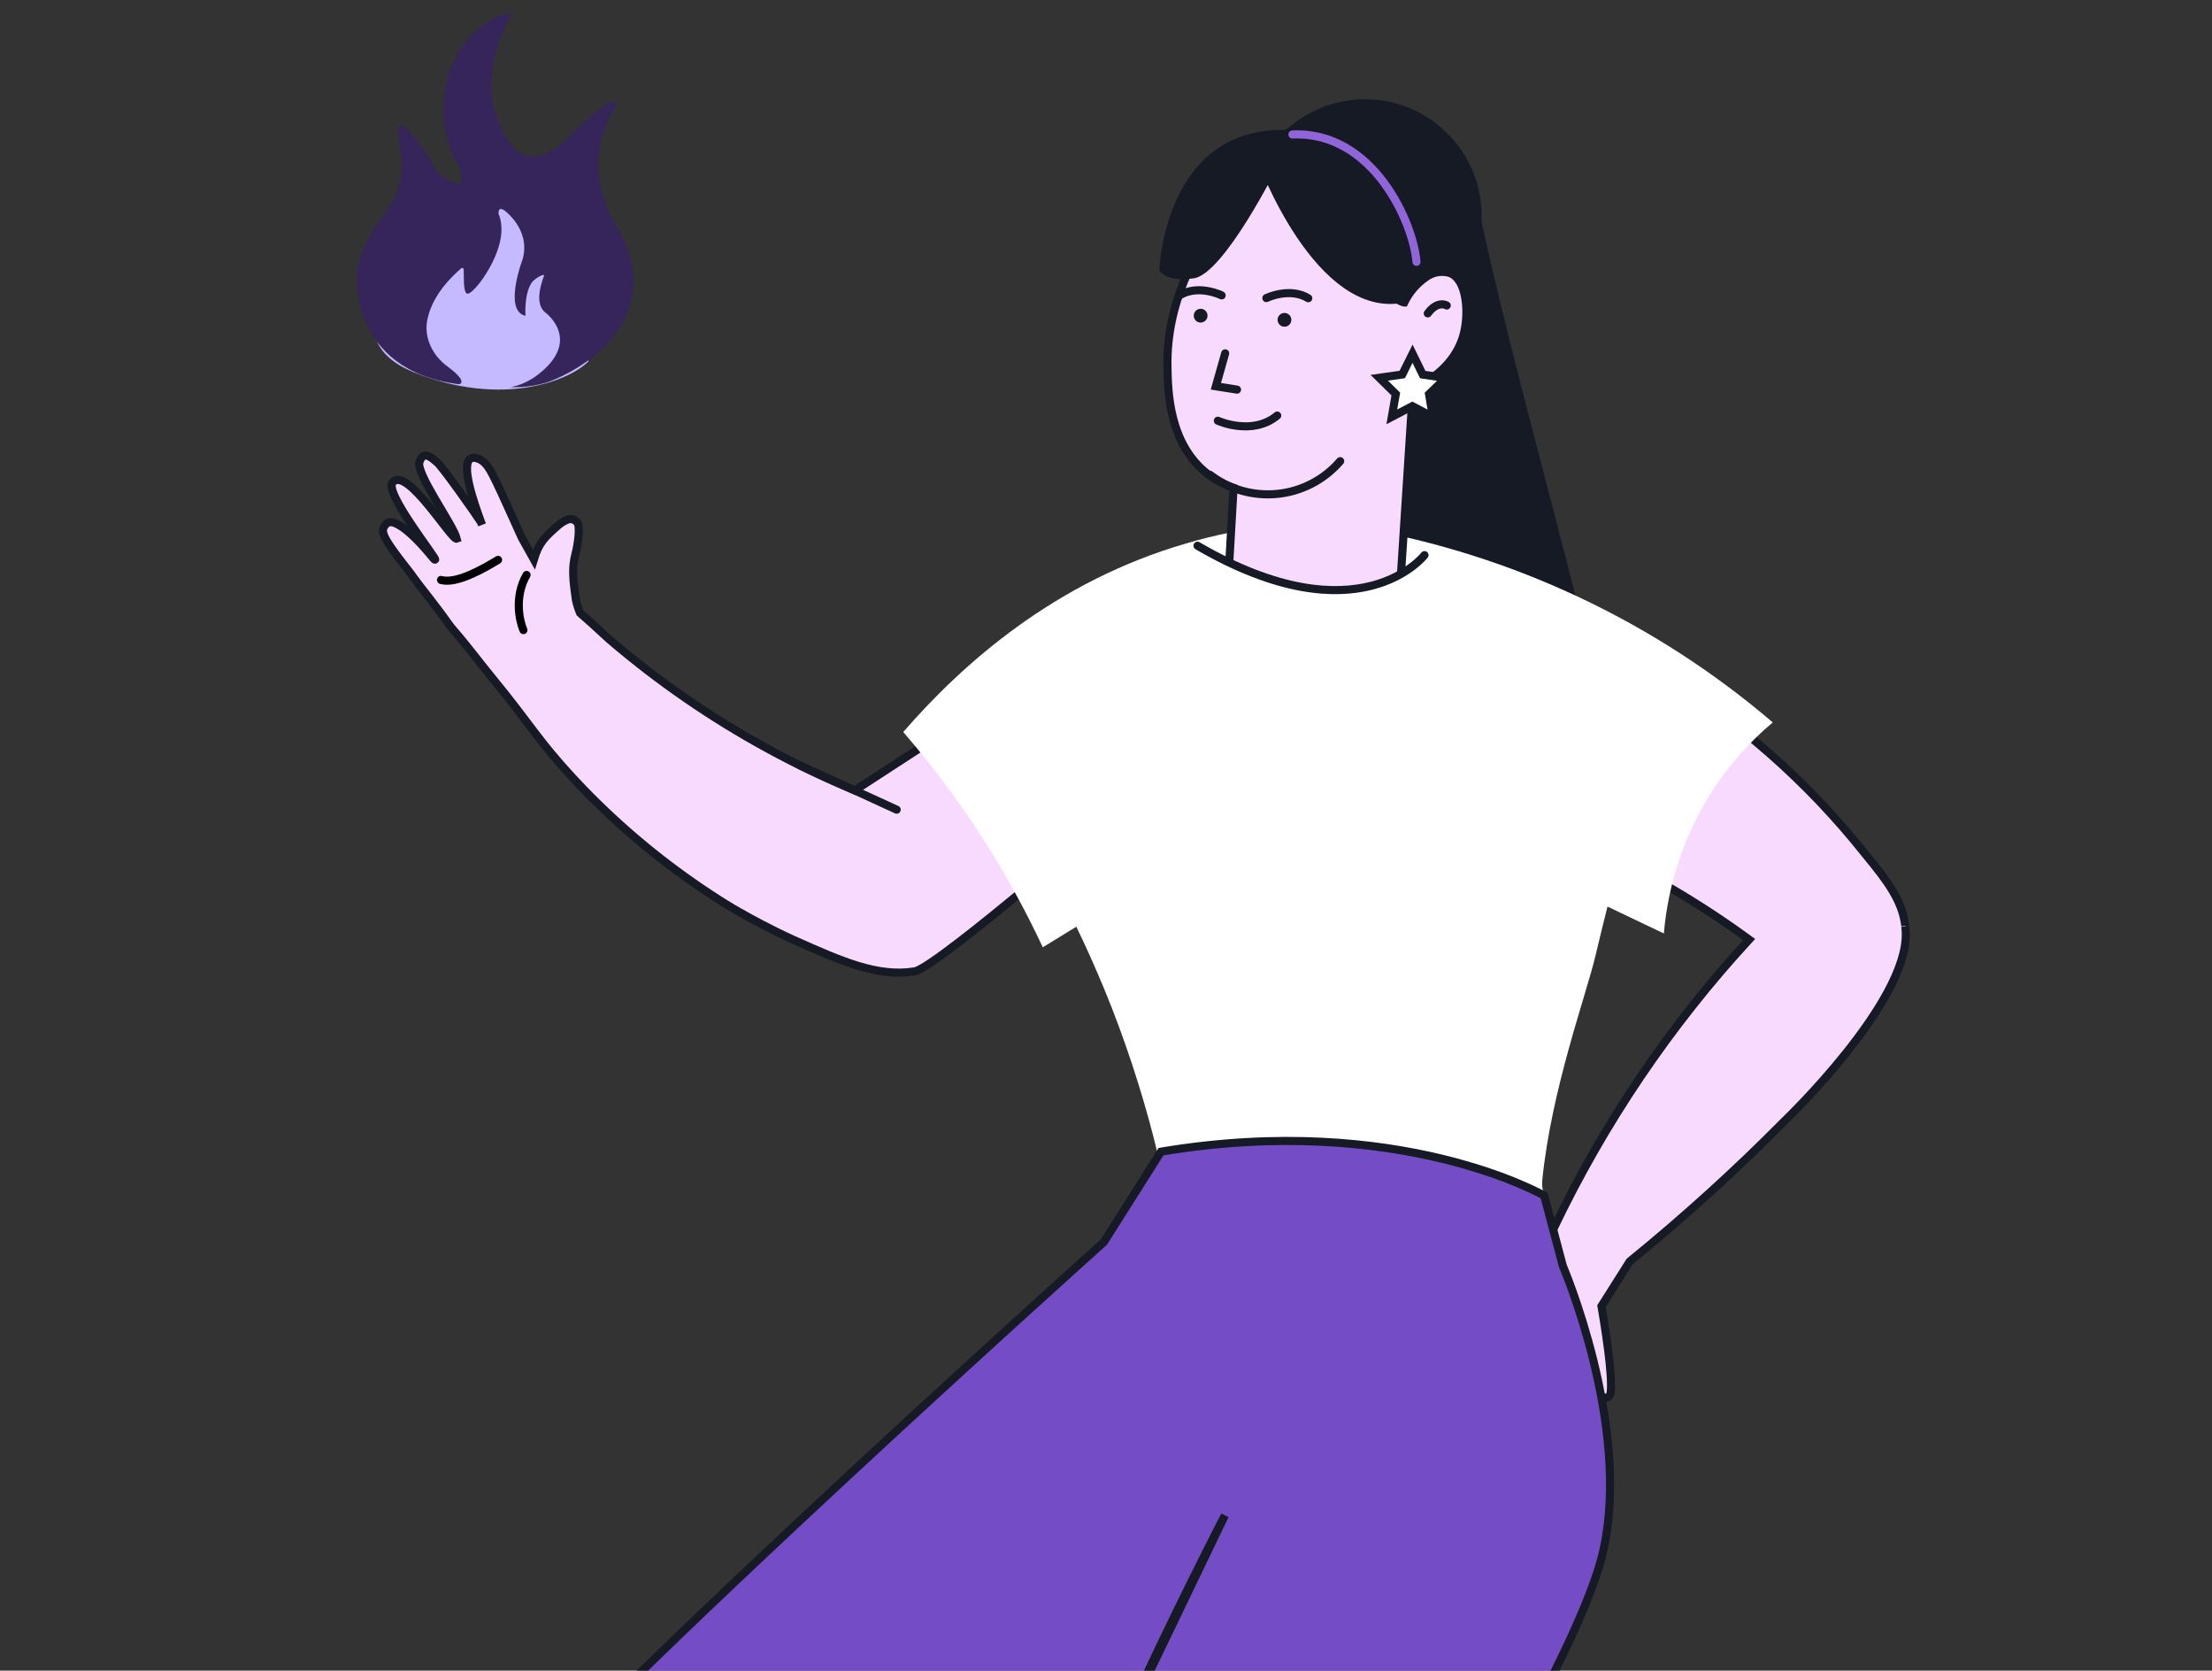 <?xml version="1.0" encoding="UTF-8"?> <svg xmlns="http://www.w3.org/2000/svg" width="547" height="413" viewBox="0 0 547 413" fill="none"><rect x="0" y="0" width="547" height="413" fill="#333333" stroke="none"/><g clip-path="url(#clip0_1595_9146)"><path d="M404.859 170.121C404.669 180.767 403.771 191.388 402.172 201.915C401.462 206.599 400.746 210.346 399.975 213.858C399.203 217.37 398.424 220.498 397.521 224.104C396.656 227.56 395.687 231.381 394.583 236.101C392.252 246.056 383.68 269.085 381.399 291.629C380.943 296.145 384.204 299.268 383.94 305.116C383.94 305.182 383.939 305.248 383.939 305.313C383.868 306.963 383.806 308.659 383.753 310.412C383.557 318.275 383.695 327.124 384.289 336.827L383.877 336.695L322.4 317.032L292.439 307.452L290.566 306.836C290.438 306.002 290.3 305.167 290.153 304.314C290.148 304.27 290.148 304.226 290.154 304.182C289.578 300.781 288.912 297.257 288.156 293.612C286.478 285.554 284.314 276.97 281.524 268.009C280.542 264.819 279.472 261.581 278.315 258.297C276.18 252.203 273.907 246.368 271.495 240.792C269.859 236.975 268.178 233.279 266.453 229.705L266.193 229.16C264.331 225.302 262.413 221.602 260.476 218.033C253.729 205.577 246.056 193.644 237.522 182.336C240.178 178.975 243.087 175.823 246.225 172.908C254.34 165.381 258.665 164.459 272.62 154.169C276.228 151.513 279.79 148.851 283.305 146.182C286.92 143.452 290.491 140.708 294.019 137.952L294.684 138.142C297.262 138.816 299.89 139.286 302.543 139.547C303.433 139.644 304.417 139.722 305.354 139.772C305.917 139.774 306.488 139.823 307.079 139.835L307.697 139.837C314.19 139.997 320.63 138.639 326.505 135.871C327.958 135.755 329.964 135.621 332.355 135.489L335.167 135.348L336.742 135.288C339.555 135.176 342.301 135.083 344.917 135.017L348.666 134.945C352.875 135.59 357.041 136.487 361.142 137.632C366.027 138.972 370.787 140.729 375.371 142.883C383.891 146.766 391.481 152.426 397.632 159.485C400.433 162.748 402.857 166.316 404.859 170.121Z" fill="white"></path><path d="M471.274 230.507C471.917 247.831 441.315 277.101 441.315 277.101C429.185 289.361 416.401 300.957 403.018 311.836L396.024 322.891C396.024 322.891 396.943 328.162 397.665 333.657C398.185 337.765 398.573 341.984 398.303 344.233C397.83 348.308 387.914 342.397 381.588 334.202C379.759 331.918 378.303 329.36 377.274 326.622C375.223 320.795 378.125 313.587 381.463 307.89C382.255 306.562 383.066 305.309 383.838 304.149L384.158 303.785C396.625 277.665 412.932 253.558 432.538 232.266C427.91 228.876 422.944 225.522 417.65 222.26C415.343 220.84 413.039 219.479 410.737 218.178C406.372 215.707 402.033 213.433 397.722 211.356C381.708 203.644 364.87 197.775 347.533 193.86L338.176 189.047L345.428 170.823L347.622 165.319L352.482 153.15L357.465 140.598C357.465 140.598 373.815 145.341 395.352 157.011C407.961 163.822 419.919 171.777 431.075 180.774C433.263 182.556 435.443 184.398 437.618 186.299C446.2 193.837 454.092 202.127 461.2 211.069L461.442 211.37C466.865 217.95 470.401 222.724 471.149 228.829C471.14 228.782 471.231 229.541 471.274 230.507Z" fill="#F9DAFF" stroke="#161A25" stroke-width="2" stroke-miterlimit="10" stroke-linecap="round"></path><path d="M365.497 50.775C374.125 91.668 390.136 145.245 398.774 186.144L335.296 179.802L335.743 50.672L365.497 50.775Z" fill="#161A25"></path><path d="M438.375 178.597C432.466 183.561 427.345 189.393 423.186 195.894C416.533 206.408 412.508 218.37 411.452 230.768L335.914 194.738L328.788 160.183L336.305 130.497C374.021 137.098 409.272 153.707 438.375 178.587L438.375 178.597Z" fill="white"></path><path d="M337.434 82.263C353.373 82.318 366.339 69.442 366.395 53.504C366.45 37.565 353.573 24.599 337.634 24.544C321.695 24.489 308.729 37.365 308.674 53.304C308.618 69.242 321.495 82.208 337.434 82.263Z" fill="#161A25"></path><path d="M102.126 142.583C104.19 145.408 104.376 145.453 108.428 150.81C110.401 153.41 110.909 154.363 112.156 155.79C115.409 159.504 118.341 163.473 121.47 167.292C131.346 179.299 132.885 182.856 141.743 192.411C143.597 194.4 145.056 195.888 145.716 196.558C155.415 206.353 166.179 215.034 177.806 222.438C180.296 224.046 182.481 225.31 184.56 226.442C184.56 226.442 190.606 229.845 196.383 232.414C208.099 237.64 217.084 241.635 226.222 240.129C229.145 239.645 244.606 227.08 251.537 221.356L254.895 218.561L254.212 211.006L229.575 183.561L222.104 188.426L211.373 195.401C204.08 192.372 196.952 188.961 190.019 185.181C175.976 177.544 162.777 168.447 150.643 158.041C147.585 155.204 145.059 152.932 143.433 151.525C142.999 150.485 142.659 149.408 142.418 148.306C141.742 143.495 141.342 140.569 142.324 136.878C142.884 134.799 143.618 129.961 142.672 129.047C141.807 128.274 140.843 127.685 138.244 129.684C134.698 132.807 133.309 134.051 132.015 138.29L129.029 132.947C129.029 132.947 123.261 120.141 122.744 119.205C121.666 117.235 120.396 113.456 117.262 113.176C116.954 113.148 116.646 113.213 116.375 113.362C113.895 114.843 117.161 124.282 119.212 129.742C119.082 129.427 118.929 129.122 118.755 128.829C118.184 127.863 108.902 114.592 107.879 114.128C105.384 111.88 104.43 112.322 103.737 114.144C102.68 116.922 112.114 129.744 112.952 133.181C111.72 133.684 100.748 115.366 97.192 119.164C94.516 121.261 108.18 138.191 107.605 138.368C107.462 138.372 107.279 138.193 107.227 138.119C104.805 135.153 101.023 130.793 97.835 129.383C96.341 128.722 95.65 129.282 95.213 129.851C94.775 130.419 94.441 131.07 95.013 132.471C96.203 135.339 101.662 141.705 102.126 142.583Z" fill="#F9DAFF" stroke="#161A25" stroke-width="2" stroke-miterlimit="10" stroke-linecap="round"></path><path d="M109.055 143.371C111.311 143.968 115.122 143.304 123.169 138.409" stroke="black" stroke-width="2" stroke-linecap="round"></path><path d="M129.431 155.769C128.417 153.426 127.154 147.419 130.213 142.137" stroke="black" stroke-width="2" stroke-linecap="round"></path><path d="M221.739 200.165L197.82 189.198" stroke="#161A25" stroke-width="2" stroke-miterlimit="10" stroke-linecap="round"></path><path d="M223.367 180.965C231.789 190.71 239.384 201.139 246.074 212.144C250.396 219.274 254.332 226.631 257.865 234.183L315.08 199.12L315.218 159.247L304.431 131.597C300.782 132.324 297.049 133.221 293.248 134.37C260.99 143.716 238.077 163.995 223.367 180.965Z" fill="white"></path><path d="M362.516 79.308C362.408 80.494 362.2 81.669 361.895 82.82C361.517 84.193 360.971 85.513 360.269 86.751C356.864 92.795 350.649 95.529 349.41 96.087C348.09 116.497 346.769 136.914 345.449 157.336C344.441 158.701 338.029 167.087 326.589 168.153C312.393 169.482 303.499 158.344 302.921 157.583L305.045 120.613C302.728 119.814 300.555 118.648 298.608 117.16C289.026 109.713 288.799 96.683 288.698 90.6C288.148 60.041 315.912 38.466 321.701 34.1C321.701 34.1 330.17 54.516 338.536 66.477C338.769 66.815 339.003 67.144 339.245 67.473C342.044 71.316 344.799 74.11 347.187 74.774L347.262 74.774C348.452 72.292 350.265 70.161 352.523 68.587C353.367 67.942 354.352 67.505 355.398 67.315C356.443 67.125 357.519 67.186 358.536 67.493C361.896 68.723 362.983 74.313 362.516 79.308Z" fill="#F9DAFF" stroke="#161A25" stroke-width="2" stroke-miterlimit="10" stroke-linecap="round"></path><path d="M357.764 75.522C357.764 75.522 355.575 74.127 353.07 77.474L357.764 75.522Z" fill="white"></path><path d="M357.764 75.522C357.764 75.522 355.575 74.127 353.07 77.474" stroke="#161A25" stroke-width="2" stroke-miterlimit="10" stroke-linecap="round"></path><path d="M331.414 113.998C327.49 118.565 321.967 121.458 315.979 122.084C309.99 122.71 303.988 121.021 299.205 117.364" stroke="#161A25" stroke-width="2" stroke-miterlimit="10" stroke-linecap="round"></path><path d="M317.624 80.775C318.566 80.778 319.332 80.017 319.336 79.075C319.339 78.132 318.578 77.366 317.636 77.363C316.693 77.36 315.927 78.121 315.924 79.063C315.921 80.005 316.682 80.771 317.624 80.775Z" fill="#161A25"></path><path d="M296.897 79.746C297.839 79.749 298.606 78.988 298.609 78.046C298.612 77.103 297.851 76.337 296.909 76.334C295.967 76.331 295.2 77.092 295.197 78.034C295.194 78.976 295.955 79.742 296.897 79.746Z" fill="#161A25"></path><path d="M284.091 171.511L314.298 177.942L356.93 172.007L352.251 137.208C352.251 137.208 348.86 142.005 340.042 144.073C338.331 144.476 336.59 144.743 334.837 144.871C326.849 145.518 315.7 143.924 300.567 137.02C299.116 136.368 297.619 135.65 296.094 134.886L295.635 134.659C291.793 146.956 287.945 159.24 284.091 171.511Z" fill="white"></path><path d="M313.152 73.691C313.152 73.691 318.861 70.899 323.519 73.727" stroke="#161A25" stroke-width="2" stroke-miterlimit="10" stroke-linecap="round"></path><path d="M302.105 73.024C302.105 73.024 296.406 70.192 291.738 72.988" stroke="#161A25" stroke-width="2" stroke-miterlimit="10" stroke-linecap="round"></path><path d="M301.152 104.008C301.152 104.008 309.641 107.878 315.844 102.728" stroke="#161A25" stroke-width="2" stroke-miterlimit="10" stroke-linecap="round"></path><path d="M302.973 87.35L300.667 95.496L305.904 96.321" stroke="#161A25" stroke-width="2" stroke-miterlimit="10" stroke-linecap="round"></path><path d="M310.832 39.413C310.832 39.413 325.213 79.279 347.266 74.791L363.144 55.978C363.144 55.978 331.042 9.217 310.832 39.413Z" fill="#161A25"></path><path d="M316.064 40.884C316.064 40.884 302.689 67.739 295.224 68.801C287.759 69.862 286.692 66.7 286.692 66.7C286.692 66.7 287.934 30.214 319.487 32.188L316.064 40.884Z" fill="#161A25"></path><path d="M352.261 137.236C352.261 137.236 336.114 158.164 296.133 134.914" stroke="#161A25" stroke-width="2" stroke-miterlimit="10" stroke-linecap="round"></path><path d="M349.305 87.445L351.827 92.6L357.504 93.445L353.385 97.433L354.331 103.088L349.26 100.399L344.18 103.053L345.165 97.404L341.073 93.388L346.756 92.582L349.305 87.445Z" fill="white" stroke="#161A25" stroke-width="2" stroke-miterlimit="10" stroke-linecap="round"></path><path d="M287.112 284.703L272.975 307.056C272.975 307.056 120.86 443.447 116.499 459.5C84.623 461.573 83.496 524 90.501 546.5C104.501 546.5 154.395 512.396 154.395 512.396C154.395 512.396 249.536 474.08 251.479 454.235L274.289 434.1L302.904 374.622C302.904 374.622 250.714 474.928 252.065 501.618L335.995 495.601C335.995 495.601 389.762 413.922 396.542 383.06C403.323 352.199 386.474 312.961 386.474 312.961L381.848 295.576C381.848 295.576 346.029 274.878 287.112 284.703Z" fill="#744CC6" stroke="#161A25" stroke-width="2" stroke-miterlimit="10"></path><path d="M338.58 66.486C338.813 66.825 339.046 67.153 339.289 67.482L338.429 66.692L338.58 66.486Z" fill="white" stroke="#161A25" stroke-width="2" stroke-miterlimit="10"></path><path d="M350.277 64.73C349.535 55.31 339.717 32.387 319.609 33.246" stroke="#9165DA" stroke-width="2" stroke-linecap="round" stroke-linejoin="round"></path><path d="M102.372 92.044C124.299 100.852 141 94.01 145.494 89.337L146.886 69.071L129.225 46.983L111.946 52.389C99.618 61.937 80.445 83.236 102.372 92.044Z" fill="#C5B9FF"></path><path fill-rule="evenodd" clip-rule="evenodd" d="M113.251 45.263C115.483 45.089 113.202 40.794 113.202 40.794C106.575 28.729 111.198 17.515 111.198 17.515C116.871 3.586 126.644 3.147 126.644 3.147C118.99 17.261 122.036 26.292 122.036 26.292C122.977 29.736 124.069 32.274 125.247 34.159C125.95 35.272 126.69 36.151 127.413 36.843C127.504 36.948 127.597 37.055 127.693 37.165C134.018 42.207 141.287 33.134 141.287 33.134C150.751 23.879 153.565 23.8 151.817 26.91C151.35 27.741 150.722 29.091 150.722 29.091C144.577 41.598 150.134 51.706 152.389 55.807L152.389 55.807L152.389 55.807L152.389 55.808C152.573 56.142 152.734 56.436 152.866 56.688L153.027 56.768C153.25 57.177 153.373 57.417 153.373 57.417C166.333 83.15 136.439 94.097 136.439 94.097C136.439 94.097 132.141 95.974 126.211 95.686C126.211 95.686 129.418 95.398 132.998 92.641C144.051 84.128 134.982 77.362 134.982 77.362C132.14 75.299 133.748 70.429 134.354 68.659C134.385 68.567 134.421 68.482 134.453 68.407C134.563 68.147 134.629 67.992 134.33 67.978C133.944 67.959 132.03 68.956 131.374 70.023C129.548 72.992 129.95 78.078 129.95 78.078C124.375 76.846 129.253 64.051 129.253 64.051C131.296 56.708 124.706 51.994 124.706 51.994C123.516 51.226 123.248 51.909 123.272 52.841C123.286 52.872 123.3 52.903 123.313 52.934C123.847 54.179 124.074 55.702 123.995 57.33C123.663 64.153 117.22 72.62 115.632 72.602C114.73 72.592 114.709 70.013 114.692 68.043C114.688 67.55 114.684 67.094 114.667 66.727C114.632 65.98 114.073 66.315 114.073 66.315C108.773 70.886 106.509 75.229 105.714 78.824C104.746 83.183 106.715 87.686 110.653 90.596C116.077 94.609 113.519 95.001 113.519 95.001C86.001 91.485 88.275 67.453 88.275 67.453L88.273 67.499C89.085 60.071 94.684 53.396 94.684 53.396C99.942 46.577 99.631 41.616 99.128 37.752C99.005 36.803 98.869 35.952 98.748 35.2C98.379 32.891 98.158 31.509 98.902 31.052C99.888 30.446 105.144 36.582 106.723 40.222C107.599 42.21 109.245 43.907 111.442 44.834C111.786 44.991 112.106 45.077 112.373 45.137C112.666 45.222 112.909 45.233 113.125 45.22C113.166 45.234 113.208 45.248 113.251 45.263Z" fill="#36255A"></path></g><defs><clipPath id="clip0_1595_9146"><rect width="547" height="450" fill="white"></rect></clipPath></defs></svg> 